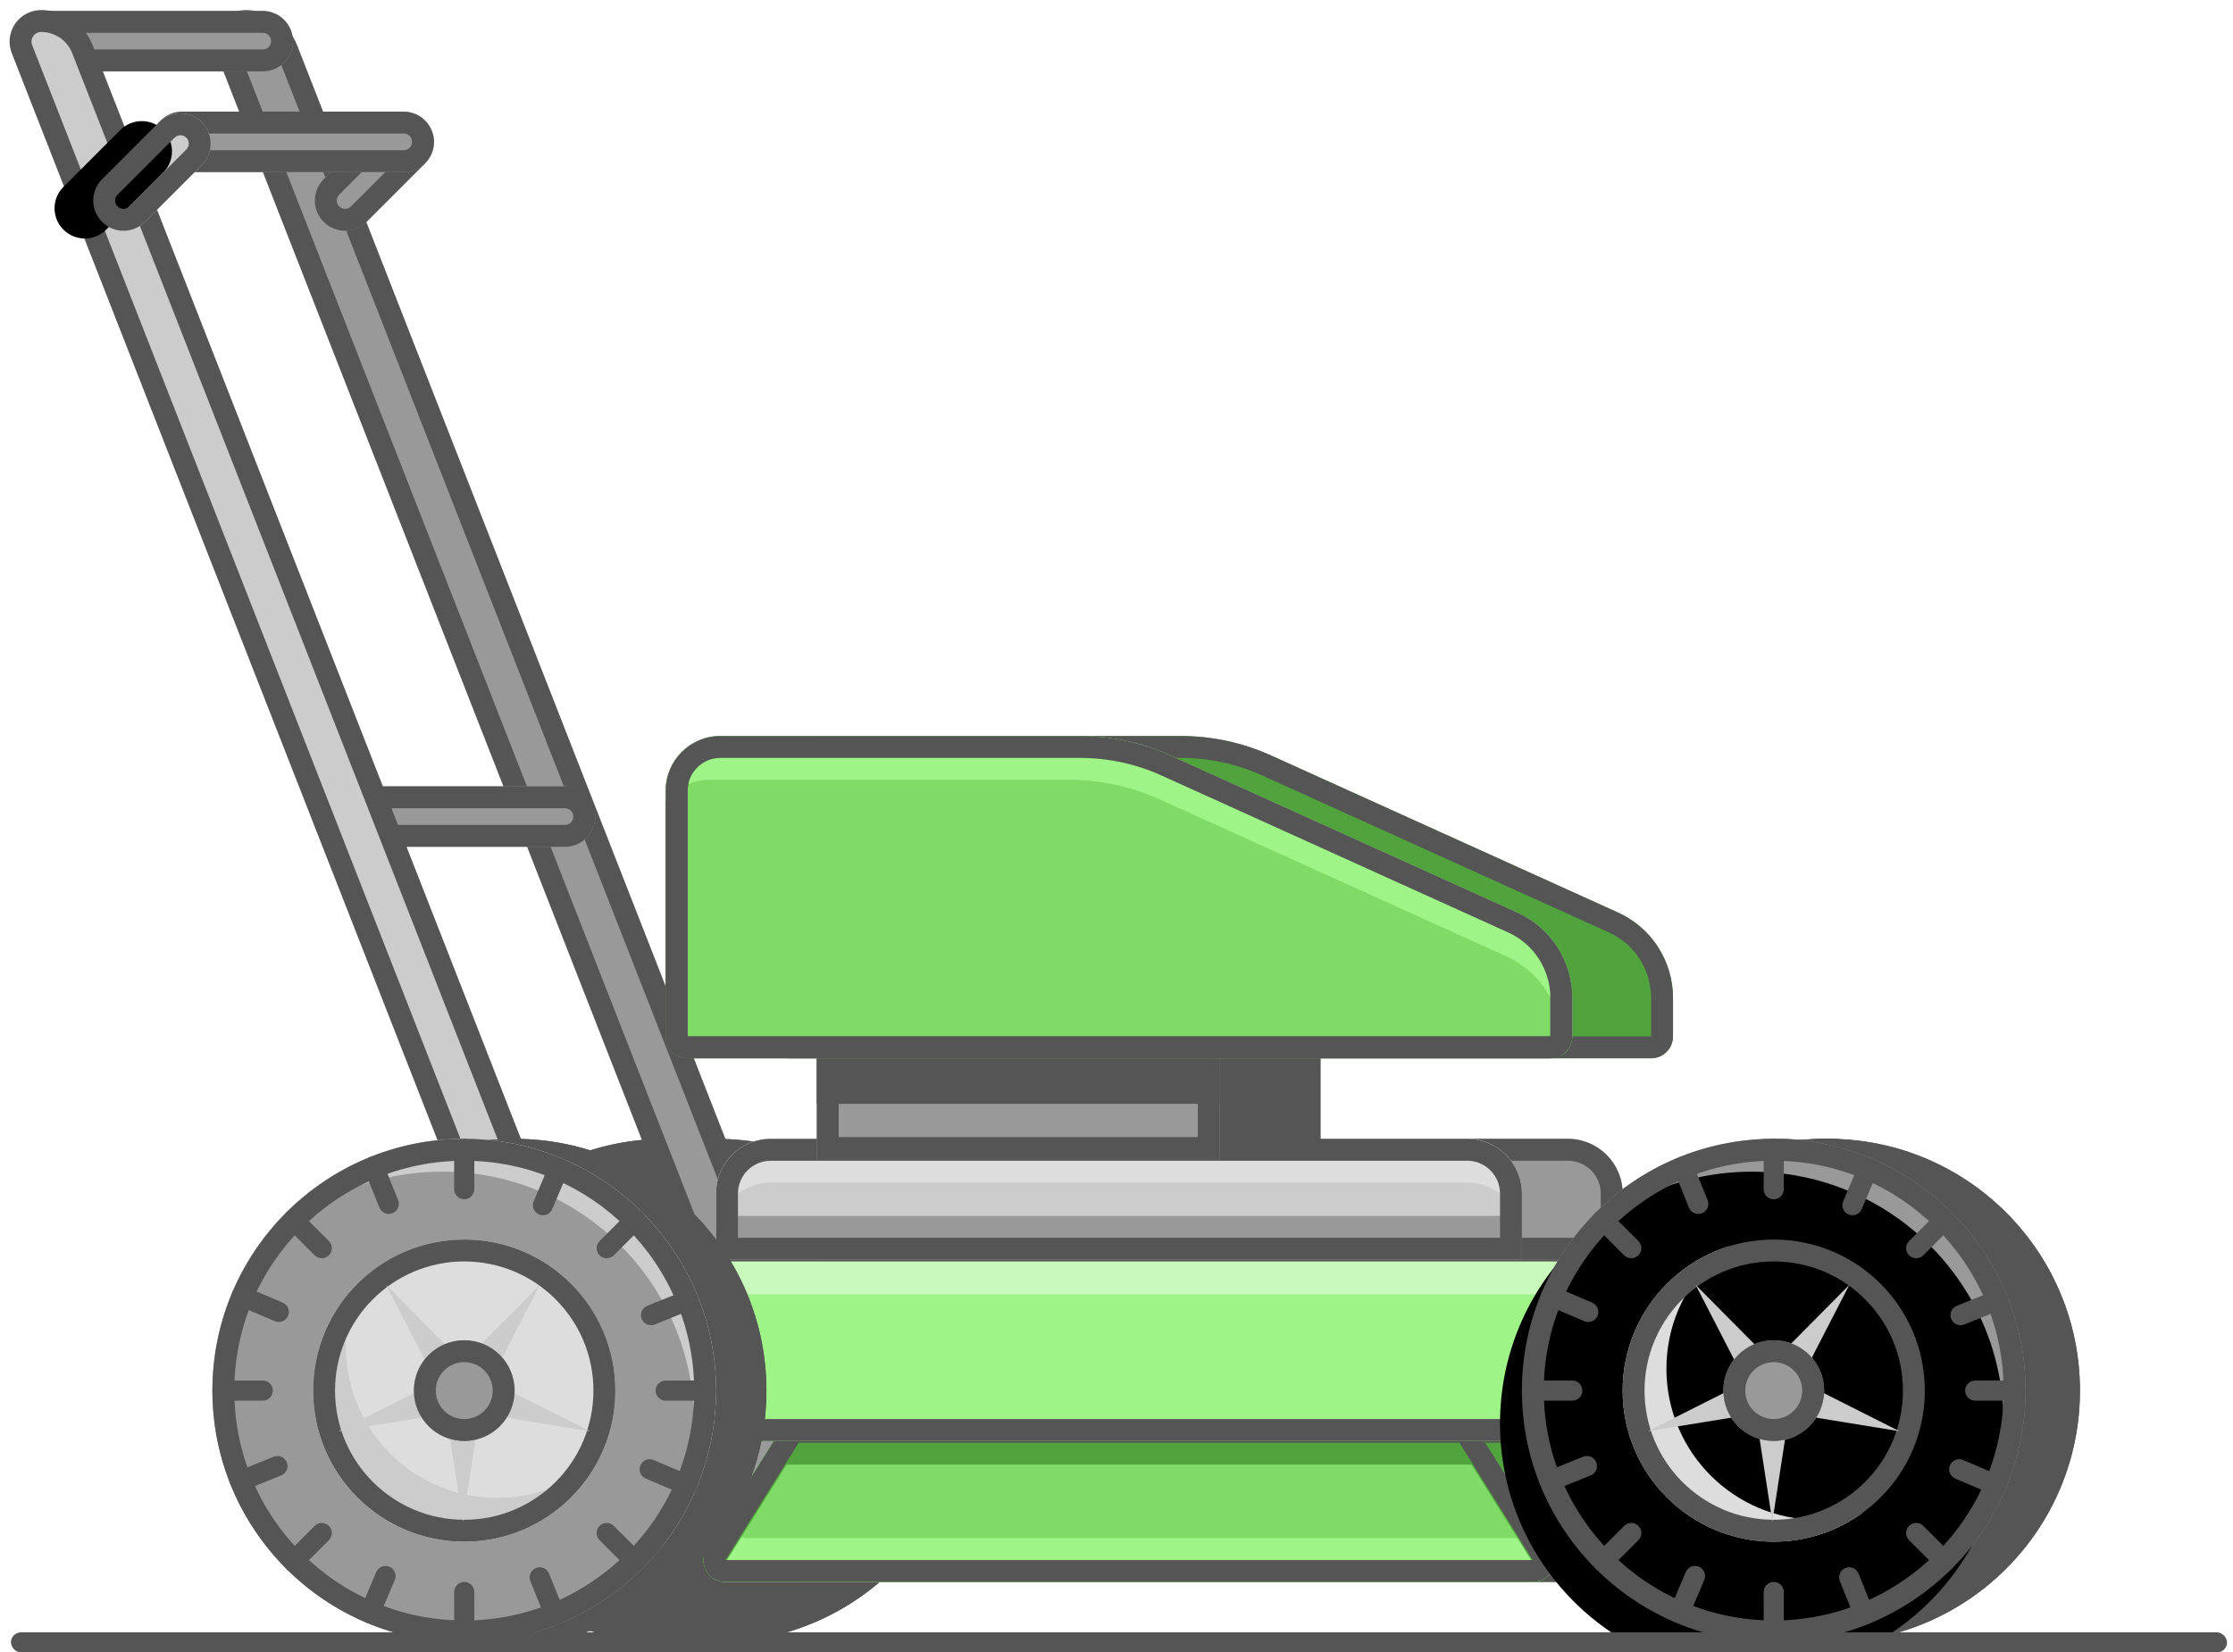 <?xml version="1.0" encoding="UTF-8"?>
<svg width="204px" height="151px" viewBox="0 0 204 151" version="1.1" xmlns="http://www.w3.org/2000/svg" xmlns:xlink="http://www.w3.org/1999/xlink">
    <title>CardGraphic_Industry-LawnCare</title>
    <defs>
        <path d="M9.202,11.963 L16.564,11.963 C18.089,11.963 19.325,13.199 19.325,14.724 C19.325,16.249 18.089,17.485 16.564,17.485 L9.202,17.485 C7.678,17.485 6.442,16.249 6.442,14.724 C6.442,13.199 7.678,11.963 9.202,11.963 Z" id="path-1"></path>
        <filter x="-11.6%" y="-27.2%" width="123.3%" height="154.3%" filterUnits="objectBoundingBox" id="filter-2">
            <feOffset dx="-3" dy="-2" in="SourceAlpha" result="shadowOffsetInner1"></feOffset>
            <feComposite in="shadowOffsetInner1" in2="SourceAlpha" operator="arithmetic" k2="-1" k3="1" result="shadowInnerInner1"></feComposite>
            <feColorMatrix values="0 0 0 0 0.867   0 0 0 0 0.867   0 0 0 0 0.867  0 0 0 1 0" type="matrix" in="shadowInnerInner1"></feColorMatrix>
        </filter>
        <circle id="path-3" cx="161.043" cy="126.074" r="23.006"></circle>
        <filter x="-3.3%" y="-3.3%" width="106.5%" height="106.5%" filterUnits="objectBoundingBox" id="filter-4">
            <feOffset dx="-2" dy="3" in="SourceAlpha" result="shadowOffsetInner1"></feOffset>
            <feComposite in="shadowOffsetInner1" in2="SourceAlpha" operator="arithmetic" k2="-1" k3="1" result="shadowInnerInner1"></feComposite>
            <feColorMatrix values="0 0 0 0 0.8   0 0 0 0 0.8   0 0 0 0 0.8  0 0 0 1 0" type="matrix" in="shadowInnerInner1"></feColorMatrix>
        </filter>
        <circle id="path-5" cx="161.043" cy="126.074" r="13.804"></circle>
        <filter x="-7.2%" y="-7.2%" width="114.5%" height="114.5%" filterUnits="objectBoundingBox" id="filter-6">
            <feOffset dx="4" dy="-2" in="SourceAlpha" result="shadowOffsetInner1"></feOffset>
            <feComposite in="shadowOffsetInner1" in2="SourceAlpha" operator="arithmetic" k2="-1" k3="1" result="shadowInnerInner1"></feComposite>
            <feColorMatrix values="0 0 0 0 0.8   0 0 0 0 0.8   0 0 0 0 0.8  0 0 0 1 0" type="matrix" in="shadowInnerInner1"></feColorMatrix>
        </filter>
    </defs>
    <g id="Flattened" stroke="none" stroke-width="1" fill="none" fill-rule="evenodd">
        <g id="CardGraphic_Industry-LawnCare" transform="translate(-38, 1)">
            <g transform="translate(39, 0)">
                <circle id="Oval" fill="#555555" cx="64.417" cy="126.074" r="23.006"></circle>
                <path d="M64.417,103.067 C77.123,103.067 87.423,113.368 87.423,126.074 C87.423,138.78 77.123,149.08 64.417,149.08 C51.711,149.08 41.411,138.78 41.411,126.074 C41.411,113.368 51.711,103.067 64.417,103.067 Z M64.417,105.067 C52.816,105.067 43.411,114.472 43.411,126.074 C43.411,137.675 52.816,147.08 64.417,147.08 C76.019,147.08 85.423,137.675 85.423,126.074 C85.423,114.472 76.019,105.067 64.417,105.067 Z" id="Oval" fill="#555555" fill-rule="nonzero"></path>
                <circle id="Oval" fill="#555555" cx="59.816" cy="126.074" r="23.006"></circle>
                <path d="M59.816,103.067 C72.522,103.067 82.822,113.368 82.822,126.074 C82.822,138.78 72.522,149.08 59.816,149.08 C47.11,149.08 36.81,138.78 36.81,126.074 C36.81,113.368 47.11,103.067 59.816,103.067 Z M59.816,105.067 C48.215,105.067 38.81,114.472 38.81,126.074 C38.81,137.675 48.215,147.08 59.816,147.08 C71.417,147.08 80.822,137.675 80.822,126.074 C80.822,114.472 71.417,105.067 59.816,105.067 Z" id="Oval" fill="#555555" fill-rule="nonzero"></path>
                <circle id="Oval" fill="#999999" cx="59.816" cy="126.074" r="13.804"></circle>
                <path d="M59.816,112.27 C67.44,112.27 73.62,118.45 73.62,126.074 C73.62,133.697 67.44,139.877 59.816,139.877 C52.192,139.877 46.012,133.697 46.012,126.074 C46.012,118.45 52.192,112.27 59.816,112.27 Z M59.816,114.27 C53.297,114.27 48.012,119.555 48.012,126.074 C48.012,132.593 53.297,137.877 59.816,137.877 C66.335,137.877 71.62,132.593 71.62,126.074 C71.62,119.555 66.335,114.27 59.816,114.27 Z" id="Oval" fill="#555555" fill-rule="nonzero"></path>
                <circle id="Oval" fill="#999999" cx="59.816" cy="126.074" r="4.601"></circle>
                <path d="M59.816,121.472 C62.357,121.472 64.417,123.532 64.417,126.074 C64.417,128.615 62.357,130.675 59.816,130.675 C57.275,130.675 55.215,128.615 55.215,126.074 C55.215,123.532 57.275,121.472 59.816,121.472 Z M59.816,123.472 C58.379,123.472 57.215,124.637 57.215,126.074 C57.215,127.51 58.379,128.675 59.816,128.675 C61.253,128.675 62.417,127.51 62.417,126.074 C62.417,124.637 61.253,123.472 59.816,123.472 Z" id="Oval" fill="#555555" fill-rule="nonzero"></path>
                <path d="M59.816,143.558 C60.324,143.558 60.736,143.97 60.736,144.479 L60.736,148.16 C60.736,148.668 60.324,149.08 59.816,149.08 C59.308,149.08 58.896,148.668 58.896,148.16 L58.896,144.479 C58.896,143.97 59.308,143.558 59.816,143.558 Z M67.564,142.794 L68.943,146.207 C69.133,146.678 68.905,147.214 68.434,147.405 C67.963,147.595 67.427,147.367 67.236,146.896 L65.857,143.483 C65.667,143.012 65.895,142.476 66.366,142.285 C66.837,142.095 67.373,142.322 67.564,142.794 Z M52.984,142.168 C53.452,142.367 53.67,142.907 53.472,143.375 L52.033,146.763 C51.835,147.231 51.295,147.449 50.827,147.251 C50.359,147.052 50.141,146.512 50.339,146.044 L51.777,142.656 C51.976,142.188 52.516,141.97 52.984,142.168 Z M47.452,138.437 C47.812,138.797 47.812,139.379 47.452,139.739 L44.85,142.341 C44.49,142.701 43.908,142.701 43.548,142.341 C43.189,141.982 43.189,141.399 43.548,141.04 L46.151,138.437 C46.51,138.078 47.093,138.078 47.452,138.437 Z M73.481,138.437 L76.084,141.04 C76.443,141.399 76.443,141.982 76.084,142.341 C75.724,142.701 75.142,142.701 74.782,142.341 L72.179,139.739 C71.82,139.379 71.82,138.797 72.179,138.437 C72.539,138.078 73.122,138.078 73.481,138.437 Z M77.117,132.418 L80.506,133.856 C80.974,134.055 81.192,134.595 80.993,135.063 C80.795,135.531 80.254,135.749 79.787,135.55 L76.398,134.112 C75.93,133.913 75.712,133.373 75.911,132.905 C76.109,132.438 76.649,132.219 77.117,132.418 Z M43.604,132.623 C43.795,133.095 43.567,133.631 43.096,133.821 L39.683,135.2 C39.212,135.391 38.675,135.163 38.485,134.692 C38.295,134.221 38.522,133.684 38.994,133.494 L42.406,132.115 C42.878,131.925 43.414,132.152 43.604,132.623 Z M81.902,125.153 C82.41,125.153 82.822,125.565 82.822,126.074 C82.822,126.582 82.41,126.994 81.902,126.994 L78.221,126.994 C77.713,126.994 77.301,126.582 77.301,126.074 C77.301,125.565 77.713,125.153 78.221,125.153 L81.902,125.153 Z M41.411,125.153 C41.919,125.153 42.331,125.565 42.331,126.074 C42.331,126.582 41.919,126.994 41.411,126.994 L37.73,126.994 C37.222,126.994 36.81,126.582 36.81,126.074 C36.81,125.565 37.222,125.153 37.73,125.153 L41.411,125.153 Z M81.147,117.455 C81.337,117.927 81.11,118.463 80.638,118.653 L77.225,120.032 C76.754,120.223 76.218,119.995 76.027,119.524 C75.837,119.053 76.065,118.516 76.536,118.326 L79.949,116.947 C80.42,116.756 80.956,116.984 81.147,117.455 Z M39.845,116.597 L43.234,118.035 C43.702,118.234 43.92,118.774 43.721,119.242 C43.523,119.71 42.982,119.928 42.515,119.729 L39.126,118.291 C38.658,118.092 38.44,117.552 38.639,117.084 C38.837,116.617 39.378,116.398 39.845,116.597 Z M44.85,109.806 L47.452,112.409 C47.812,112.768 47.812,113.351 47.452,113.71 C47.093,114.069 46.51,114.069 46.151,113.71 L43.548,111.107 C43.189,110.748 43.189,110.165 43.548,109.806 C43.908,109.446 44.49,109.446 44.85,109.806 Z M76.084,109.806 C76.443,110.165 76.443,110.748 76.084,111.107 L73.481,113.71 C73.122,114.069 72.539,114.069 72.179,113.71 C71.82,113.351 71.82,112.768 72.179,112.409 L74.782,109.806 C75.142,109.446 75.724,109.446 76.084,109.806 Z M68.805,104.896 C69.273,105.095 69.491,105.635 69.293,106.103 L67.854,109.491 C67.656,109.959 67.116,110.177 66.648,109.979 C66.18,109.78 65.962,109.24 66.16,108.772 L67.599,105.384 C67.797,104.916 68.337,104.698 68.805,104.896 Z M52.396,105.251 L53.775,108.664 C53.965,109.135 53.737,109.672 53.266,109.862 C52.795,110.053 52.259,109.825 52.068,109.354 L50.689,105.941 C50.499,105.469 50.726,104.933 51.198,104.743 C51.669,104.552 52.205,104.78 52.396,105.251 Z M59.816,103.067 C60.324,103.067 60.736,103.479 60.736,103.988 L60.736,107.669 C60.736,108.177 60.324,108.589 59.816,108.589 C59.308,108.589 58.896,108.177 58.896,107.669 L58.896,103.988 C58.896,103.479 59.308,103.067 59.816,103.067 Z" id="Shape" fill="#555555"></path>
                <path d="M78.221,128.834 L142.638,128.834 L149.928,140.498 C150.513,141.435 150.229,142.669 149.292,143.254 C148.974,143.453 148.607,143.558 148.232,143.558 L72.627,143.558 C71.522,143.558 70.627,142.663 70.627,141.558 C70.627,141.183 70.732,140.816 70.931,140.498 L78.221,128.834 L78.221,128.834 Z" id="Rectangle" fill="#51A33D"></path>
                <path d="M142.638,128.834 L149.928,140.498 C150.513,141.435 150.229,142.669 149.292,143.254 C148.974,143.453 148.607,143.558 148.232,143.558 L72.627,143.558 C71.522,143.558 70.627,142.663 70.627,141.558 C70.627,141.183 70.732,140.816 70.931,140.498 L78.221,128.834 L142.638,128.834 Z M141.529,130.834 L79.328,130.834 L72.627,141.558 L148.232,141.558 L141.529,130.834 Z" id="Rectangle" fill="#555555" fill-rule="nonzero"></path>
                <path d="M70.859,128.834 L133.436,128.834 L140.726,140.498 C141.311,141.435 141.026,142.669 140.09,143.254 C139.772,143.453 139.404,143.558 139.03,143.558 L65.265,143.558 C64.16,143.558 63.265,142.663 63.265,141.558 C63.265,141.183 63.37,140.816 63.569,140.498 L70.859,128.834 L70.859,128.834 Z" id="Rectangle" fill="#7FDB65"></path>
                <path d="M65.276,137.765 C65.379,138.773 66.23,139.558 67.265,139.558 L140.137,139.557 L140.726,140.498 C141.311,141.435 141.026,142.669 140.09,143.254 C139.772,143.453 139.404,143.558 139.03,143.558 L65.265,143.558 C64.16,143.558 63.265,142.663 63.265,141.558 C63.265,141.183 63.37,140.816 63.569,140.498 L65.276,137.765 Z" id="Path" fill="#9FF487"></path>
                <path d="M133.436,128.834 L140.726,140.498 C141.311,141.435 141.026,142.669 140.09,143.254 L139.984,143.312 L133.436,132.834 L70.859,132.834 L64.308,143.315 C63.687,142.976 63.265,142.316 63.265,141.558 C63.265,141.183 63.37,140.816 63.569,140.498 L70.859,128.834 L133.436,128.834 Z" id="Path" fill="#51A33D"></path>
                <path d="M133.436,128.834 L140.726,140.498 C141.311,141.435 141.026,142.669 140.09,143.254 C139.772,143.453 139.404,143.558 139.03,143.558 L65.265,143.558 C64.16,143.558 63.265,142.663 63.265,141.558 C63.265,141.183 63.37,140.816 63.569,140.498 L70.859,128.834 L133.436,128.834 Z M132.327,130.834 L71.966,130.834 L65.265,141.558 L139.03,141.558 L132.327,130.834 Z" id="Rectangle" fill="#555555" fill-rule="nonzero"></path>
                <path d="M61.846,111.163 L19.688,3.491 C19.308,2.522 19.786,1.429 20.755,1.05 C20.974,0.964 21.207,0.92 21.442,0.92 C23.107,0.92 24.602,1.94 25.209,3.491 L67.368,111.163 C67.747,112.132 67.269,113.225 66.3,113.604 C66.081,113.69 65.849,113.734 65.613,113.734 C63.948,113.734 62.453,112.714 61.846,111.163 Z" id="Path-22" fill="#999999"></path>
                <path d="M21.442,-0.08 C23.518,-0.08 25.383,1.193 26.14,3.126 L68.299,110.799 C68.88,112.282 68.148,113.955 66.665,114.535 C66.33,114.667 65.973,114.734 65.613,114.734 C63.537,114.734 61.672,113.462 60.915,111.528 L18.756,3.856 C18.176,2.372 18.907,0.699 20.39,0.119 C20.725,-0.012 21.082,-0.08 21.442,-0.08 Z M21.442,1.92 C21.331,1.92 21.222,1.941 21.119,1.981 C20.665,2.159 20.441,2.672 20.619,3.126 L62.777,110.799 C63.234,111.966 64.36,112.734 65.613,112.734 C65.724,112.734 65.833,112.713 65.936,112.673 C66.39,112.495 66.614,111.982 66.437,111.528 L24.278,3.856 C23.821,2.688 22.695,1.92 21.442,1.92 Z" id="Path-22" fill="#555555" fill-rule="nonzero"></path>
                <rect id="Rectangle" fill="#9FF487" x="41.411" y="112.27" width="119.632" height="18.405"></rect>
                <polygon id="Path" fill="#C9F9BB" points="161.043 117.27 41.411 117.27 41.411 112.27 161.043 112.27"></polygon>
                <path d="M161.043,112.27 L161.043,130.675 L41.411,130.675 L41.411,112.27 L161.043,112.27 Z M159.042,114.27 L43.411,114.27 L43.411,128.674 L159.042,128.674 L159.042,114.27 Z" id="Rectangle" fill="#555555" fill-rule="nonzero"></path>
                <rect id="Rectangle" fill="#999999" x="27.607" y="70.859" width="25.767" height="5.521" rx="2.761"></rect>
                <path d="M50.613,70.859 C52.138,70.859 53.374,72.095 53.374,73.62 C53.374,75.144 52.138,76.38 50.613,76.38 L30.368,76.38 C28.843,76.38 27.607,75.144 27.607,73.62 C27.607,72.095 28.843,70.859 30.368,70.859 L50.613,70.859 Z M50.613,72.859 L30.368,72.859 C29.948,72.859 29.607,73.199 29.607,73.62 C29.607,74.04 29.948,74.38 30.368,74.38 L50.613,74.38 C51.034,74.38 51.374,74.04 51.374,73.62 C51.374,73.199 51.034,72.859 50.613,72.859 Z" id="Rectangle" fill="#555555" fill-rule="nonzero"></path>
                <rect id="Rectangle" fill="#999999" x="0" y="0" width="25.767" height="5.521" rx="2.761"></rect>
                <path d="M23.006,-8.8817842e-16 C24.531,-8.8817842e-16 25.767,1.236 25.767,2.761 C25.767,4.285 24.531,5.521 23.006,5.521 L2.761,5.521 C1.236,5.521 0,4.285 0,2.761 C0,1.236 1.236,-8.8817842e-16 2.761,-8.8817842e-16 L23.006,-8.8817842e-16 Z M23.006,2 L2.761,2 C2.341,2 2,2.341 2,2.761 C2,3.181 2.341,3.521 2.761,3.521 L23.006,3.521 C23.426,3.521 23.767,3.181 23.767,2.761 C23.767,2.341 23.426,2 23.006,2 Z" id="Rectangle" fill="#555555" fill-rule="nonzero"></path>
                <path d="M43.165,111.163 L1.007,3.491 C0.627,2.522 1.105,1.429 2.074,1.05 C2.293,0.964 2.526,0.92 2.761,0.92 C4.426,0.92 5.921,1.94 6.528,3.491 L48.687,111.163 C49.066,112.132 48.588,113.225 47.619,113.604 C47.401,113.69 47.168,113.734 46.933,113.734 C45.267,113.734 43.772,112.714 43.165,111.163 Z" id="Path-22" fill="#CCCCCC"></path>
                <path d="M2.761,-0.08 C4.837,-0.08 6.702,1.193 7.459,3.126 L49.618,110.799 C50.199,112.282 49.467,113.955 47.984,114.535 C47.649,114.667 47.292,114.734 46.933,114.734 C44.856,114.734 42.991,113.462 42.234,111.528 L0.075,3.856 C-0.505,2.372 0.226,0.699 1.709,0.119 C2.044,-0.012 2.401,-0.08 2.761,-0.08 Z M2.761,1.92 C2.65,1.92 2.541,1.941 2.438,1.981 C1.984,2.159 1.76,2.672 1.938,3.126 L44.096,110.799 C44.553,111.966 45.679,112.734 46.933,112.734 C47.043,112.734 47.152,112.713 47.255,112.673 C47.709,112.495 47.934,111.982 47.756,111.528 L5.597,3.856 C5.14,2.688 4.014,1.92 2.761,1.92 Z" id="Path-22" fill="#555555" fill-rule="nonzero"></path>
                <path d="M29.448,11.963 L36.81,11.963 C38.335,11.963 39.571,13.199 39.571,14.724 C39.571,16.249 38.335,17.485 36.81,17.485 L29.448,17.485 C27.923,17.485 26.687,16.249 26.687,14.724 C26.687,13.199 27.923,11.963 29.448,11.963 Z" id="Rectangle" fill="#999999" transform="translate(33.129, 14.724) rotate(-45) translate(-33.129, -14.724)"></path>
                <path d="M36.81,11.963 C38.335,11.963 39.571,13.199 39.571,14.724 C39.571,16.249 38.335,17.485 36.81,17.485 L29.448,17.485 C27.923,17.485 26.687,16.249 26.687,14.724 C26.687,13.199 27.923,11.963 29.448,11.963 L36.81,11.963 Z M36.81,13.963 L29.448,13.963 C29.028,13.963 28.687,14.304 28.687,14.724 C28.687,15.144 29.028,15.485 29.448,15.485 L36.81,15.485 C37.23,15.485 37.571,15.144 37.571,14.724 C37.571,14.304 37.23,13.963 36.81,13.963 Z" id="Rectangle" fill="#555555" fill-rule="nonzero" transform="translate(33.129, 14.724) rotate(-45) translate(-33.129, -14.724)"></path>
                <rect id="Rectangle" fill="#999999" x="12.883" y="9.202" width="25.767" height="5.521" rx="2.761"></rect>
                <path d="M35.89,9.202 C37.414,9.202 38.65,10.438 38.65,11.963 C38.65,13.488 37.414,14.724 35.89,14.724 L15.644,14.724 C14.119,14.724 12.883,13.488 12.883,11.963 C12.883,10.438 14.119,9.202 15.644,9.202 L35.89,9.202 Z M35.89,11.202 L15.644,11.202 C15.224,11.202 14.883,11.543 14.883,11.963 C14.883,12.383 15.224,12.724 15.644,12.724 L35.89,12.724 C36.31,12.724 36.65,12.383 36.65,11.963 C36.65,11.543 36.31,11.202 35.89,11.202 Z" id="Rectangle" fill="#555555" fill-rule="nonzero"></path>
                <g id="Rectangle" transform="translate(12.883, 14.724) rotate(-45) translate(-12.883, -14.724)">
                    <use fill="#CCCCCC" fill-rule="evenodd" xlink:href="#path-1"></use>
                    <use fill="black" fill-opacity="1" filter="url(#filter-2)" xlink:href="#path-1"></use>
                </g>
                <path d="M16.564,11.963 C18.089,11.963 19.325,13.199 19.325,14.724 C19.325,16.249 18.089,17.485 16.564,17.485 L9.202,17.485 C7.678,17.485 6.442,16.249 6.442,14.724 C6.442,13.199 7.678,11.963 9.202,11.963 L16.564,11.963 Z M16.564,13.963 L9.202,13.963 C8.782,13.963 8.442,14.304 8.442,14.724 C8.442,15.144 8.782,15.485 9.202,15.485 L16.564,15.485 C16.985,15.485 17.325,15.144 17.325,14.724 C17.325,14.304 16.985,13.963 16.564,13.963 Z" id="Rectangle" fill="#555555" fill-rule="nonzero" transform="translate(12.883, 14.724) rotate(-45) translate(-12.883, -14.724)"></path>
                <path d="M78.62,103.067 L142.239,103.067 C145.001,103.067 147.239,105.306 147.239,108.067 L147.239,114.11 L147.239,114.11 L73.62,114.11 L73.62,108.067 C73.62,105.306 75.858,103.067 78.62,103.067 Z" id="Rectangle" fill="#999999"></path>
                <path d="M142.239,103.067 C145.001,103.067 147.239,105.306 147.239,108.067 L147.239,114.11 L73.62,114.11 L73.62,108.067 C73.62,105.306 75.858,103.067 78.62,103.067 L142.239,103.067 Z M142.239,105.067 L78.62,105.067 C76.963,105.067 75.62,106.411 75.62,108.067 L75.62,112.109 L145.239,112.109 L145.239,108.067 C145.239,106.47 143.99,105.164 142.416,105.073 L142.239,105.067 Z" id="Rectangle" fill="#555555" fill-rule="nonzero"></path>
                <path d="M69.417,103.067 L133.037,103.067 C135.798,103.067 138.037,105.306 138.037,108.067 L138.037,114.11 L138.037,114.11 L64.417,114.11 L64.417,108.067 C64.417,105.306 66.656,103.067 69.417,103.067 Z" id="Rectangle" fill="#CCCCCC"></path>
                <polygon id="Path" fill="#999999" points="138.037 110.11 138.037 114.11 64.417 114.11 64.417 110.11"></polygon>
                <path d="M138.037,112.067 C138.037,109.306 135.798,107.067 133.037,107.067 L69.417,107.067 C66.656,107.067 64.417,109.306 64.417,112.067 L64.417,108.067 C64.417,105.306 66.656,103.067 69.417,103.067 L133.037,103.067 C135.798,103.067 138.037,105.306 138.037,108.067 L138.037,112.067 Z" id="Path" fill="#DDDDDD"></path>
                <path d="M133.037,103.067 C135.798,103.067 138.037,105.306 138.037,108.067 L138.037,114.11 L64.417,114.11 L64.417,108.067 C64.417,105.306 66.656,103.067 69.417,103.067 L133.037,103.067 Z M133.037,105.067 L69.417,105.067 C67.76,105.067 66.417,106.411 66.417,108.067 L66.417,112.109 L136.037,112.109 L136.037,108.067 C136.037,106.47 134.788,105.164 133.213,105.073 L133.037,105.067 Z" id="Rectangle" fill="#555555" fill-rule="nonzero"></path>
                <polygon id="Rectangle" fill="#555555" points="82.822 93.865 119.632 93.865 119.632 104.908 82.822 104.908"></polygon>
                <path d="M119.632,93.865 L119.632,104.908 L82.822,104.908 L82.822,93.865 L119.632,93.865 Z M117.631,95.865 L84.822,95.865 L84.822,102.907 L117.631,102.907 L117.631,95.865 Z" id="Rectangle" fill="#555555" fill-rule="nonzero"></path>
                <polygon id="Rectangle" fill="#999999" points="73.62 93.865 110.429 93.865 110.429 104.908 73.62 104.908"></polygon>
                <polygon id="Path" fill="#555555" points="110.429 99.865 73.62 99.865 73.62 93.865 110.429 93.865"></polygon>
                <path d="M110.429,93.865 L110.429,104.908 L73.62,104.908 L73.62,93.865 L110.429,93.865 Z M108.429,95.865 L75.62,95.865 L75.62,102.907 L108.429,102.907 L108.429,95.865 Z" id="Rectangle" fill="#555555" fill-rule="nonzero"></path>
                <path d="M74.018,66.258 L106.878,66.258 C109.723,66.258 112.536,66.865 115.128,68.038 L146.811,82.385 C149.873,83.772 151.84,86.822 151.84,90.184 L151.84,93.706 C151.84,94.81 150.945,95.706 149.84,95.706 L71.018,95.706 C69.914,95.706 69.018,94.81 69.018,93.706 L69.018,71.258 C69.018,68.496 71.257,66.258 74.018,66.258 Z" id="Rectangle" fill="#51A33D"></path>
                <path d="M106.878,66.258 C109.723,66.258 112.536,66.865 115.128,68.038 L146.811,82.385 C149.873,83.772 151.84,86.822 151.84,90.184 L151.84,93.706 C151.84,94.81 150.945,95.706 149.84,95.706 L71.018,95.706 C69.914,95.706 69.018,94.81 69.018,93.706 L69.018,71.258 C69.018,68.496 71.257,66.258 74.018,66.258 L106.878,66.258 Z M106.878,68.258 L74.018,68.258 C72.362,68.258 71.018,69.601 71.018,71.258 L71.018,93.706 L149.84,93.706 L149.84,90.184 C149.84,87.608 148.333,85.27 145.986,84.207 L114.303,69.86 C111.97,68.804 109.439,68.258 106.878,68.258 Z" id="Rectangle" fill="#555555" fill-rule="nonzero"></path>
                <path d="M64.816,66.258 L97.675,66.258 C100.521,66.258 103.333,66.865 105.925,68.038 L137.608,82.385 C140.671,83.772 142.638,86.822 142.638,90.184 L142.638,93.706 C142.638,94.81 141.743,95.706 140.638,95.706 L61.816,95.706 C60.711,95.706 59.816,94.81 59.816,93.706 L59.816,71.258 C59.816,68.496 62.055,66.258 64.816,66.258 Z" id="Rectangle" fill="#7FDB65"></path>
                <path d="M97.675,66.258 C100.521,66.258 103.333,66.865 105.925,68.038 L137.608,82.385 C140.671,83.772 142.638,86.822 142.638,90.184 L142.638,93.706 C142.638,94.81 141.743,95.706 140.638,95.706 L61.816,95.706 C60.711,95.706 59.816,94.81 59.816,93.706 L59.816,71.258 C59.816,68.496 62.055,66.258 64.816,66.258 L97.675,66.258 Z M97.675,68.258 L64.816,68.258 C63.159,68.258 61.816,69.601 61.816,71.258 L61.816,93.706 L140.638,93.706 L140.638,90.184 C140.638,87.608 139.13,85.27 136.783,84.207 L105.1,69.86 C102.768,68.804 100.236,68.258 97.675,68.258 Z" id="Rectangle" fill="#555555" fill-rule="nonzero"></path>
                <path d="M97.675,66.258 C100.521,66.258 103.333,66.865 105.925,68.038 L137.608,82.385 C140.671,83.772 142.638,86.822 142.638,90.184 L142.638,93.706 C142.638,94.445 142.236,95.091 141.639,95.437 L141.638,94.184 C141.638,90.822 139.671,87.772 136.608,86.385 L104.925,72.038 C102.333,70.865 99.521,70.258 96.675,70.258 L63.816,70.258 C62.179,70.258 60.726,71.044 59.814,72.259 L59.816,71.258 C59.816,68.496 62.055,66.258 64.816,66.258 L97.675,66.258 Z" id="Path" fill="#9FF487"></path>
                <path d="M97.675,66.258 C100.521,66.258 103.333,66.865 105.925,68.038 L137.608,82.385 C140.671,83.772 142.638,86.822 142.638,90.184 L142.638,93.706 C142.638,94.81 141.743,95.706 140.638,95.706 L61.816,95.706 C60.711,95.706 59.816,94.81 59.816,93.706 L59.816,71.258 C59.816,68.496 62.055,66.258 64.816,66.258 L97.675,66.258 Z M97.675,68.258 L64.816,68.258 C63.159,68.258 61.816,69.601 61.816,71.258 L61.816,93.706 L140.638,93.706 L140.638,90.184 C140.638,87.608 139.13,85.27 136.783,84.207 L105.1,69.86 C102.768,68.804 100.236,68.258 97.675,68.258 Z" id="Rectangle" fill="#555555" fill-rule="nonzero"></path>
                <circle id="Oval" fill="#555555" cx="46.012" cy="126.074" r="23.006"></circle>
                <path d="M46.012,103.067 C58.718,103.067 69.018,113.368 69.018,126.074 C69.018,138.78 58.718,149.08 46.012,149.08 C33.306,149.08 23.006,138.78 23.006,126.074 C23.006,113.368 33.306,103.067 46.012,103.067 Z M46.012,105.067 C34.411,105.067 25.006,114.472 25.006,126.074 C25.006,137.675 34.411,147.08 46.012,147.08 C57.614,147.08 67.018,137.675 67.018,126.074 C67.018,114.472 57.614,105.067 46.012,105.067 Z" id="Oval" fill="#555555" fill-rule="nonzero"></path>
                <circle id="Oval" fill="#999999" cx="41.411" cy="126.074" r="23.006"></circle>
                <path d="M41.411,103.067 C54.117,103.067 64.417,113.368 64.417,126.074 C64.417,131.435 62.583,136.368 59.509,140.279 C61.361,136.963 62.417,133.142 62.417,129.074 C62.417,116.368 52.117,106.067 39.411,106.067 C32.066,106.067 25.526,109.509 21.313,114.868 C25.248,107.828 32.773,103.067 41.411,103.067 Z" id="Path" fill="#CCCCCC"></path>
                <path d="M41.411,103.067 C54.117,103.067 64.417,113.368 64.417,126.074 C64.417,138.78 54.117,149.08 41.411,149.08 C28.705,149.08 18.405,138.78 18.405,126.074 C18.405,113.368 28.705,103.067 41.411,103.067 Z M41.411,105.067 C29.81,105.067 20.405,114.472 20.405,126.074 C20.405,137.675 29.81,147.08 41.411,147.08 C53.012,147.08 62.417,137.675 62.417,126.074 C62.417,114.472 53.012,105.067 41.411,105.067 Z" id="Oval" fill="#555555" fill-rule="nonzero"></path>
                <circle id="Oval" fill="#DDDDDD" cx="41.411" cy="126.074" r="13.804"></circle>
                <path d="M30.607,122.074 C30.607,129.697 36.787,135.877 44.411,135.877 C48.026,135.877 51.317,134.488 53.778,132.213 C51.518,136.756 46.829,139.877 41.411,139.877 C33.787,139.877 27.607,133.697 27.607,126.074 C27.607,122.066 29.316,118.457 32.044,115.935 C31.124,117.784 30.607,119.868 30.607,122.074 Z" id="Path" fill="#CCCCCC"></path>
                <path d="M41.411,112.27 C49.035,112.27 55.215,118.45 55.215,126.074 C55.215,133.697 49.035,139.877 41.411,139.877 C33.787,139.877 27.607,133.697 27.607,126.074 C27.607,118.45 33.787,112.27 41.411,112.27 Z M41.411,114.27 C34.892,114.27 29.607,119.555 29.607,126.074 C29.607,132.593 34.892,137.877 41.411,137.877 C47.93,137.877 53.215,132.593 53.215,126.074 C53.215,119.555 47.93,114.27 41.411,114.27 Z" id="Oval" fill="#555555" fill-rule="nonzero"></path>
                <polygon id="Path" fill="#CCCCCC" points="41.286 138.053 39.767 128.181 29.908 129.786 38.845 125.284 34.275 116.411 41.297 123.496 48.317 116.411 43.792 125.198 52.897 129.786 42.81 128.144"></polygon>
                <circle id="Oval" fill="#999999" cx="41.411" cy="126.074" r="4.601"></circle>
                <path d="M41.411,121.472 C43.952,121.472 46.012,123.532 46.012,126.074 C46.012,128.615 43.952,130.675 41.411,130.675 C38.87,130.675 36.81,128.615 36.81,126.074 C36.81,123.532 38.87,121.472 41.411,121.472 Z M41.411,123.472 C39.974,123.472 38.81,124.637 38.81,126.074 C38.81,127.51 39.974,128.675 41.411,128.675 C42.848,128.675 44.012,127.51 44.012,126.074 C44.012,124.637 42.848,123.472 41.411,123.472 Z" id="Oval" fill="#555555" fill-rule="nonzero"></path>
                <path d="M41.411,143.558 C41.919,143.558 42.331,143.97 42.331,144.479 L42.331,148.16 C42.331,148.668 41.919,149.08 41.411,149.08 C40.903,149.08 40.491,148.668 40.491,148.16 L40.491,144.479 C40.491,143.97 40.903,143.558 41.411,143.558 Z M49.159,142.794 L50.538,146.207 C50.728,146.678 50.501,147.214 50.029,147.405 C49.558,147.595 49.022,147.367 48.831,146.896 L47.452,143.483 C47.262,143.012 47.49,142.476 47.961,142.285 C48.432,142.095 48.968,142.322 49.159,142.794 Z M34.579,142.168 C35.047,142.367 35.265,142.907 35.067,143.375 L33.628,146.763 C33.43,147.231 32.89,147.449 32.422,147.251 C31.954,147.052 31.736,146.512 31.934,146.044 L33.373,142.656 C33.571,142.188 34.111,141.97 34.579,142.168 Z M29.048,138.437 C29.407,138.797 29.407,139.379 29.048,139.739 L26.445,142.341 C26.085,142.701 25.503,142.701 25.143,142.341 C24.784,141.982 24.784,141.399 25.143,141.04 L27.746,138.437 C28.105,138.078 28.688,138.078 29.048,138.437 Z M55.076,138.437 L57.679,141.04 C58.038,141.399 58.038,141.982 57.679,142.341 C57.319,142.701 56.737,142.701 56.377,142.341 L53.775,139.739 C53.415,139.379 53.415,138.797 53.775,138.437 C54.134,138.078 54.717,138.078 55.076,138.437 Z M58.712,132.418 L62.101,133.856 C62.569,134.055 62.787,134.595 62.588,135.063 C62.39,135.531 61.849,135.749 61.382,135.55 L57.993,134.112 C57.525,133.913 57.307,133.373 57.506,132.905 C57.704,132.438 58.245,132.219 58.712,132.418 Z M25.2,132.623 C25.39,133.095 25.162,133.631 24.691,133.821 L21.278,135.2 C20.807,135.391 20.271,135.163 20.08,134.692 C19.89,134.221 20.117,133.684 20.589,133.494 L24.002,132.115 C24.473,131.925 25.009,132.152 25.2,132.623 Z M63.497,125.153 C64.005,125.153 64.417,125.565 64.417,126.074 C64.417,126.582 64.005,126.994 63.497,126.994 L59.816,126.994 C59.308,126.994 58.896,126.582 58.896,126.074 C58.896,125.565 59.308,125.153 59.816,125.153 L63.497,125.153 Z M23.006,125.153 C23.514,125.153 23.926,125.565 23.926,126.074 C23.926,126.582 23.514,126.994 23.006,126.994 L19.325,126.994 C18.817,126.994 18.405,126.582 18.405,126.074 C18.405,125.565 18.817,125.153 19.325,125.153 L23.006,125.153 Z M62.742,117.455 C62.932,117.927 62.705,118.463 62.233,118.653 L58.821,120.032 C58.349,120.223 57.813,119.995 57.623,119.524 C57.432,119.053 57.66,118.516 58.131,118.326 L61.544,116.947 C62.015,116.756 62.552,116.984 62.742,117.455 Z M21.44,116.597 L24.829,118.035 C25.297,118.234 25.515,118.774 25.316,119.242 C25.118,119.71 24.578,119.928 24.11,119.729 L20.721,118.291 C20.253,118.092 20.035,117.552 20.234,117.084 C20.432,116.617 20.973,116.398 21.44,116.597 Z M26.445,109.806 L29.048,112.409 C29.407,112.768 29.407,113.351 29.048,113.71 C28.688,114.069 28.105,114.069 27.746,113.71 L25.143,111.107 C24.784,110.748 24.784,110.165 25.143,109.806 C25.503,109.446 26.085,109.446 26.445,109.806 Z M57.679,109.806 C58.038,110.165 58.038,110.748 57.679,111.107 L55.076,113.71 C54.717,114.069 54.134,114.069 53.775,113.71 C53.415,113.351 53.415,112.768 53.775,112.409 L56.377,109.806 C56.737,109.446 57.319,109.446 57.679,109.806 Z M50.4,104.896 C50.868,105.095 51.086,105.635 50.888,106.103 L49.45,109.491 C49.251,109.959 48.711,110.177 48.243,109.979 C47.775,109.78 47.557,109.24 47.755,108.772 L49.194,105.384 C49.392,104.916 49.932,104.698 50.4,104.896 Z M33.991,105.251 L35.37,108.664 C35.56,109.135 35.332,109.672 34.861,109.862 C34.39,110.053 33.854,109.825 33.663,109.354 L32.284,105.941 C32.094,105.469 32.322,104.933 32.793,104.743 C33.264,104.552 33.8,104.78 33.991,105.251 Z M41.411,103.067 C41.919,103.067 42.331,103.479 42.331,103.988 L42.331,107.669 C42.331,108.177 41.919,108.589 41.411,108.589 C40.903,108.589 40.491,108.177 40.491,107.669 L40.491,103.988 C40.491,103.479 40.903,103.067 41.411,103.067 Z" id="Shape" fill="#555555"></path>
                <circle id="Oval" fill="#555555" cx="166.012" cy="126.074" r="23.006"></circle>
                <path d="M166.012,103.067 C178.718,103.067 189.018,113.368 189.018,126.074 C189.018,138.78 178.718,149.08 166.012,149.08 C153.306,149.08 143.006,138.78 143.006,126.074 C143.006,113.368 153.306,103.067 166.012,103.067 Z M166.012,105.067 C154.411,105.067 145.006,114.472 145.006,126.074 C145.006,137.675 154.411,147.08 166.012,147.08 C177.614,147.08 187.018,137.675 187.018,126.074 C187.018,114.472 177.614,105.067 166.012,105.067 Z" id="Oval" fill="#555555" fill-rule="nonzero"></path>
                <circle id="Oval" fill="#999999" cx="161.411" cy="126.074" r="23.006"></circle>
                <path d="M161.411,103.067 C174.117,103.067 184.417,113.368 184.417,126.074 C184.417,131.435 182.583,136.368 179.509,140.279 C181.361,136.963 182.417,133.142 182.417,129.074 C182.417,116.368 172.117,106.067 159.411,106.067 C152.066,106.067 145.526,109.509 141.313,114.868 C145.248,107.828 152.773,103.067 161.411,103.067 Z" id="Path" fill="#CCCCCC"></path>
                <path d="M161.411,103.067 C174.117,103.067 184.417,113.368 184.417,126.074 C184.417,138.78 174.117,149.08 161.411,149.08 C148.705,149.08 138.405,138.78 138.405,126.074 C138.405,113.368 148.705,103.067 161.411,103.067 Z M161.411,105.067 C149.81,105.067 140.405,114.472 140.405,126.074 C140.405,137.675 149.81,147.08 161.411,147.08 C173.012,147.08 182.417,137.675 182.417,126.074 C182.417,114.472 173.012,105.067 161.411,105.067 Z" id="Oval" fill="#555555" fill-rule="nonzero"></path>
                <circle id="Oval" fill="#DDDDDD" cx="161.411" cy="126.074" r="13.804"></circle>
                <path d="M150.607,122.074 C150.607,129.697 156.787,135.877 164.411,135.877 C168.026,135.877 171.317,134.488 173.778,132.213 C171.518,136.756 166.829,139.877 161.411,139.877 C153.787,139.877 147.607,133.697 147.607,126.074 C147.607,122.066 149.316,118.457 152.044,115.935 C151.124,117.784 150.607,119.868 150.607,122.074 Z" id="Path" fill="#CCCCCC"></path>
                <path d="M161.411,112.27 C169.035,112.27 175.215,118.45 175.215,126.074 C175.215,133.697 169.035,139.877 161.411,139.877 C153.787,139.877 147.607,133.697 147.607,126.074 C147.607,118.45 153.787,112.27 161.411,112.27 Z M161.411,114.27 C154.892,114.27 149.607,119.555 149.607,126.074 C149.607,132.593 154.892,137.877 161.411,137.877 C167.93,137.877 173.215,132.593 173.215,126.074 C173.215,119.555 167.93,114.27 161.411,114.27 Z" id="Oval" fill="#555555" fill-rule="nonzero"></path>
                <polygon id="Path" fill="#CCCCCC" points="161.286 138.053 159.767 128.181 149.908 129.786 158.845 125.284 154.275 116.411 161.297 123.496 168.317 116.411 163.792 125.198 172.897 129.786 162.81 128.144"></polygon>
                <circle id="Oval" fill="#999999" cx="161.411" cy="126.074" r="4.601"></circle>
                <path d="M161.411,121.472 C163.952,121.472 166.012,123.532 166.012,126.074 C166.012,128.615 163.952,130.675 161.411,130.675 C158.87,130.675 156.81,128.615 156.81,126.074 C156.81,123.532 158.87,121.472 161.411,121.472 Z M161.411,123.472 C159.974,123.472 158.81,124.637 158.81,126.074 C158.81,127.51 159.974,128.675 161.411,128.675 C162.848,128.675 164.012,127.51 164.012,126.074 C164.012,124.637 162.848,123.472 161.411,123.472 Z" id="Oval" fill="#555555" fill-rule="nonzero"></path>
                <path d="M161.411,143.558 C161.919,143.558 162.331,143.97 162.331,144.479 L162.331,148.16 C162.331,148.668 161.919,149.08 161.411,149.08 C160.903,149.08 160.491,148.668 160.491,148.16 L160.491,144.479 C160.491,143.97 160.903,143.558 161.411,143.558 Z M169.159,142.794 L170.538,146.207 C170.728,146.678 170.501,147.214 170.029,147.405 C169.558,147.595 169.022,147.367 168.831,146.896 L167.452,143.483 C167.262,143.012 167.49,142.476 167.961,142.285 C168.432,142.095 168.968,142.322 169.159,142.794 Z M154.579,142.168 C155.047,142.367 155.265,142.907 155.067,143.375 L153.628,146.763 C153.43,147.231 152.89,147.449 152.422,147.251 C151.954,147.052 151.736,146.512 151.934,146.044 L153.373,142.656 C153.571,142.188 154.111,141.97 154.579,142.168 Z M149.048,138.437 C149.407,138.797 149.407,139.379 149.048,139.739 L146.445,142.341 C146.085,142.701 145.503,142.701 145.143,142.341 C144.784,141.982 144.784,141.399 145.143,141.04 L147.746,138.437 C148.105,138.078 148.688,138.078 149.048,138.437 Z M175.076,138.437 L177.679,141.04 C178.038,141.399 178.038,141.982 177.679,142.341 C177.319,142.701 176.737,142.701 176.377,142.341 L173.775,139.739 C173.415,139.379 173.415,138.797 173.775,138.437 C174.134,138.078 174.717,138.078 175.076,138.437 Z M178.712,132.418 L182.101,133.856 C182.569,134.055 182.787,134.595 182.588,135.063 C182.39,135.531 181.849,135.749 181.382,135.55 L177.993,134.112 C177.525,133.913 177.307,133.373 177.506,132.905 C177.704,132.438 178.245,132.219 178.712,132.418 Z M145.2,132.623 C145.39,133.095 145.162,133.631 144.691,133.821 L141.278,135.2 C140.807,135.391 140.271,135.163 140.08,134.692 C139.89,134.221 140.117,133.684 140.589,133.494 L144.002,132.115 C144.473,131.925 145.009,132.152 145.2,132.623 Z M183.497,125.153 C184.005,125.153 184.417,125.565 184.417,126.074 C184.417,126.582 184.005,126.994 183.497,126.994 L179.816,126.994 C179.308,126.994 178.896,126.582 178.896,126.074 C178.896,125.565 179.308,125.153 179.816,125.153 L183.497,125.153 Z M143.006,125.153 C143.514,125.153 143.926,125.565 143.926,126.074 C143.926,126.582 143.514,126.994 143.006,126.994 L139.325,126.994 C138.817,126.994 138.405,126.582 138.405,126.074 C138.405,125.565 138.817,125.153 139.325,125.153 L143.006,125.153 Z M182.742,117.455 C182.932,117.927 182.705,118.463 182.233,118.653 L178.821,120.032 C178.349,120.223 177.813,119.995 177.623,119.524 C177.432,119.053 177.66,118.516 178.131,118.326 L181.544,116.947 C182.015,116.756 182.552,116.984 182.742,117.455 Z M141.44,116.597 L144.829,118.035 C145.297,118.234 145.515,118.774 145.316,119.242 C145.118,119.71 144.578,119.928 144.11,119.729 L140.721,118.291 C140.253,118.092 140.035,117.552 140.234,117.084 C140.432,116.617 140.973,116.398 141.44,116.597 Z M146.445,109.806 L149.048,112.409 C149.407,112.768 149.407,113.351 149.048,113.71 C148.688,114.069 148.105,114.069 147.746,113.71 L145.143,111.107 C144.784,110.748 144.784,110.165 145.143,109.806 C145.503,109.446 146.085,109.446 146.445,109.806 Z M177.679,109.806 C178.038,110.165 178.038,110.748 177.679,111.107 L175.076,113.71 C174.717,114.069 174.134,114.069 173.775,113.71 C173.415,113.351 173.415,112.768 173.775,112.409 L176.377,109.806 C176.737,109.446 177.319,109.446 177.679,109.806 Z M170.4,104.896 C170.868,105.095 171.086,105.635 170.888,106.103 L169.45,109.491 C169.251,109.959 168.711,110.177 168.243,109.979 C167.775,109.78 167.557,109.24 167.755,108.772 L169.194,105.384 C169.392,104.916 169.932,104.698 170.4,104.896 Z M153.991,105.251 L155.37,108.664 C155.56,109.135 155.332,109.672 154.861,109.862 C154.39,110.053 153.854,109.825 153.663,109.354 L152.284,105.941 C152.094,105.469 152.322,104.933 152.793,104.743 C153.264,104.552 153.8,104.78 153.991,105.251 Z M161.411,103.067 C161.919,103.067 162.331,103.479 162.331,103.988 L162.331,107.669 C162.331,108.177 161.919,108.589 161.411,108.589 C160.903,108.589 160.491,108.177 160.491,107.669 L160.491,103.988 C160.491,103.479 160.903,103.067 161.411,103.067 Z" id="Shape" fill="#555555"></path>
                <circle id="Oval" fill="#555555" cx="165.644" cy="126.074" r="23.006"></circle>
                <path d="M165.644,103.067 C178.35,103.067 188.65,113.368 188.65,126.074 C188.65,138.78 178.35,149.08 165.644,149.08 C152.938,149.08 142.638,138.78 142.638,126.074 C142.638,113.368 152.938,103.067 165.644,103.067 Z M165.644,105.067 C154.043,105.067 144.638,114.472 144.638,126.074 C144.638,137.675 154.043,147.08 165.644,147.08 C177.246,147.08 186.65,137.675 186.65,126.074 C186.65,114.472 177.246,105.067 165.644,105.067 Z" id="Oval" fill="#555555" fill-rule="nonzero"></path>
                <g id="Oval">
                    <use fill="#999999" fill-rule="evenodd" xlink:href="#path-3"></use>
                    <use fill="black" fill-opacity="1" filter="url(#filter-4)" xlink:href="#path-3"></use>
                </g>
                <path d="M161.043,103.067 C173.749,103.067 184.049,113.368 184.049,126.074 C184.049,138.78 173.749,149.08 161.043,149.08 C148.337,149.08 138.037,138.78 138.037,126.074 C138.037,113.368 148.337,103.067 161.043,103.067 Z M161.043,105.067 C149.442,105.067 140.037,114.472 140.037,126.074 C140.037,137.675 149.442,147.08 161.043,147.08 C172.644,147.08 182.049,137.675 182.049,126.074 C182.049,114.472 172.644,105.067 161.043,105.067 Z" id="Oval" fill="#555555" fill-rule="nonzero"></path>
                <g id="Oval">
                    <use fill="#DDDDDD" fill-rule="evenodd" xlink:href="#path-5"></use>
                    <use fill="black" fill-opacity="1" filter="url(#filter-6)" xlink:href="#path-5"></use>
                </g>
                <path d="M161.043,112.27 C168.667,112.27 174.847,118.45 174.847,126.074 C174.847,133.697 168.667,139.877 161.043,139.877 C153.419,139.877 147.239,133.697 147.239,126.074 C147.239,118.45 153.419,112.27 161.043,112.27 Z M161.043,114.27 C154.524,114.27 149.239,119.555 149.239,126.074 C149.239,132.593 154.524,137.877 161.043,137.877 C167.562,137.877 172.847,132.593 172.847,126.074 C172.847,119.555 167.562,114.27 161.043,114.27 Z" id="Oval" fill="#555555" fill-rule="nonzero"></path>
                <polygon id="Path" fill="#CCCCCC" points="160.918 138.053 159.399 128.181 149.54 129.786 158.477 125.284 153.907 116.411 160.929 123.496 167.949 116.411 163.424 125.198 172.529 129.786 162.442 128.144"></polygon>
                <circle id="Oval" fill="#999999" cx="161.043" cy="126.074" r="4.601"></circle>
                <path d="M161.043,121.472 C163.584,121.472 165.644,123.532 165.644,126.074 C165.644,128.615 163.584,130.675 161.043,130.675 C158.502,130.675 156.442,128.615 156.442,126.074 C156.442,123.532 158.502,121.472 161.043,121.472 Z M161.043,123.472 C159.606,123.472 158.442,124.637 158.442,126.074 C158.442,127.51 159.606,128.675 161.043,128.675 C162.48,128.675 163.644,127.51 163.644,126.074 C163.644,124.637 162.48,123.472 161.043,123.472 Z" id="Oval" fill="#555555" fill-rule="nonzero"></path>
                <path d="M161.043,143.558 C161.551,143.558 161.963,143.97 161.963,144.479 L161.963,148.16 C161.963,148.668 161.551,149.08 161.043,149.08 C160.535,149.08 160.123,148.668 160.123,148.16 L160.123,144.479 C160.123,143.97 160.535,143.558 161.043,143.558 Z M168.791,142.794 L170.17,146.207 C170.36,146.678 170.132,147.214 169.661,147.405 C169.19,147.595 168.654,147.367 168.463,146.896 L167.084,143.483 C166.894,143.012 167.122,142.476 167.593,142.285 C168.064,142.095 168.6,142.322 168.791,142.794 Z M154.211,142.168 C154.679,142.367 154.897,142.907 154.699,143.375 L153.26,146.763 C153.062,147.231 152.522,147.449 152.054,147.251 C151.586,147.052 151.368,146.512 151.566,146.044 L153.004,142.656 C153.203,142.188 153.743,141.97 154.211,142.168 Z M148.679,138.437 C149.039,138.797 149.039,139.379 148.679,139.739 L146.077,142.341 C145.717,142.701 145.135,142.701 144.775,142.341 C144.416,141.982 144.416,141.399 144.775,141.04 L147.378,138.437 C147.737,138.078 148.32,138.078 148.679,138.437 Z M174.708,138.437 L177.311,141.04 C177.67,141.399 177.67,141.982 177.311,142.341 C176.951,142.701 176.369,142.701 176.009,142.341 L173.406,139.739 C173.047,139.379 173.047,138.797 173.406,138.437 C173.766,138.078 174.349,138.078 174.708,138.437 Z M178.344,132.418 L181.733,133.856 C182.201,134.055 182.419,134.595 182.22,135.063 C182.022,135.531 181.481,135.749 181.014,135.55 L177.625,134.112 C177.157,133.913 176.939,133.373 177.138,132.905 C177.336,132.438 177.876,132.219 178.344,132.418 Z M144.831,132.623 C145.022,133.095 144.794,133.631 144.323,133.821 L140.91,135.2 C140.439,135.391 139.902,135.163 139.712,134.692 C139.522,134.221 139.749,133.684 140.221,133.494 L143.633,132.115 C144.105,131.925 144.641,132.152 144.831,132.623 Z M183.129,125.153 C183.637,125.153 184.049,125.565 184.049,126.074 C184.049,126.582 183.637,126.994 183.129,126.994 L179.448,126.994 C178.94,126.994 178.528,126.582 178.528,126.074 C178.528,125.565 178.94,125.153 179.448,125.153 L183.129,125.153 Z M142.638,125.153 C143.146,125.153 143.558,125.565 143.558,126.074 C143.558,126.582 143.146,126.994 142.638,126.994 L138.957,126.994 C138.449,126.994 138.037,126.582 138.037,126.074 C138.037,125.565 138.449,125.153 138.957,125.153 L142.638,125.153 Z M182.374,117.455 C182.564,117.927 182.337,118.463 181.865,118.653 L178.452,120.032 C177.981,120.223 177.445,119.995 177.254,119.524 C177.064,119.053 177.292,118.516 177.763,118.326 L181.176,116.947 C181.647,116.756 182.183,116.984 182.374,117.455 Z M141.072,116.597 L144.461,118.035 C144.929,118.234 145.147,118.774 144.948,119.242 C144.75,119.71 144.209,119.928 143.742,119.729 L140.353,118.291 C139.885,118.092 139.667,117.552 139.866,117.084 C140.064,116.617 140.605,116.398 141.072,116.597 Z M146.077,109.806 L148.679,112.409 C149.039,112.768 149.039,113.351 148.679,113.71 C148.32,114.069 147.737,114.069 147.378,113.71 L144.775,111.107 C144.416,110.748 144.416,110.165 144.775,109.806 C145.135,109.446 145.717,109.446 146.077,109.806 Z M177.311,109.806 C177.67,110.165 177.67,110.748 177.311,111.107 L174.708,113.71 C174.349,114.069 173.766,114.069 173.406,113.71 C173.047,113.351 173.047,112.768 173.406,112.409 L176.009,109.806 C176.369,109.446 176.951,109.446 177.311,109.806 Z M170.032,104.896 C170.5,105.095 170.718,105.635 170.52,106.103 L169.081,109.491 C168.883,109.959 168.343,110.177 167.875,109.979 C167.407,109.78 167.189,109.24 167.387,108.772 L168.825,105.384 C169.024,104.916 169.564,104.698 170.032,104.896 Z M153.623,105.251 L155.002,108.664 C155.192,109.135 154.964,109.672 154.493,109.862 C154.022,110.053 153.485,109.825 153.295,109.354 L151.916,105.941 C151.726,105.469 151.953,104.933 152.425,104.743 C152.896,104.552 153.432,104.78 153.623,105.251 Z M161.043,103.067 C161.551,103.067 161.963,103.479 161.963,103.988 L161.963,107.669 C161.963,108.177 161.551,108.589 161.043,108.589 C160.535,108.589 160.123,108.177 160.123,107.669 L160.123,103.988 C160.123,103.479 160.535,103.067 161.043,103.067 Z" id="Shape" fill="#555555"></path>
                <rect id="Rectangle" fill="#555555" x="0" y="148.16" width="202.454" height="1.84" rx="0.92"></rect>
            </g>
        </g>
    </g>
</svg>